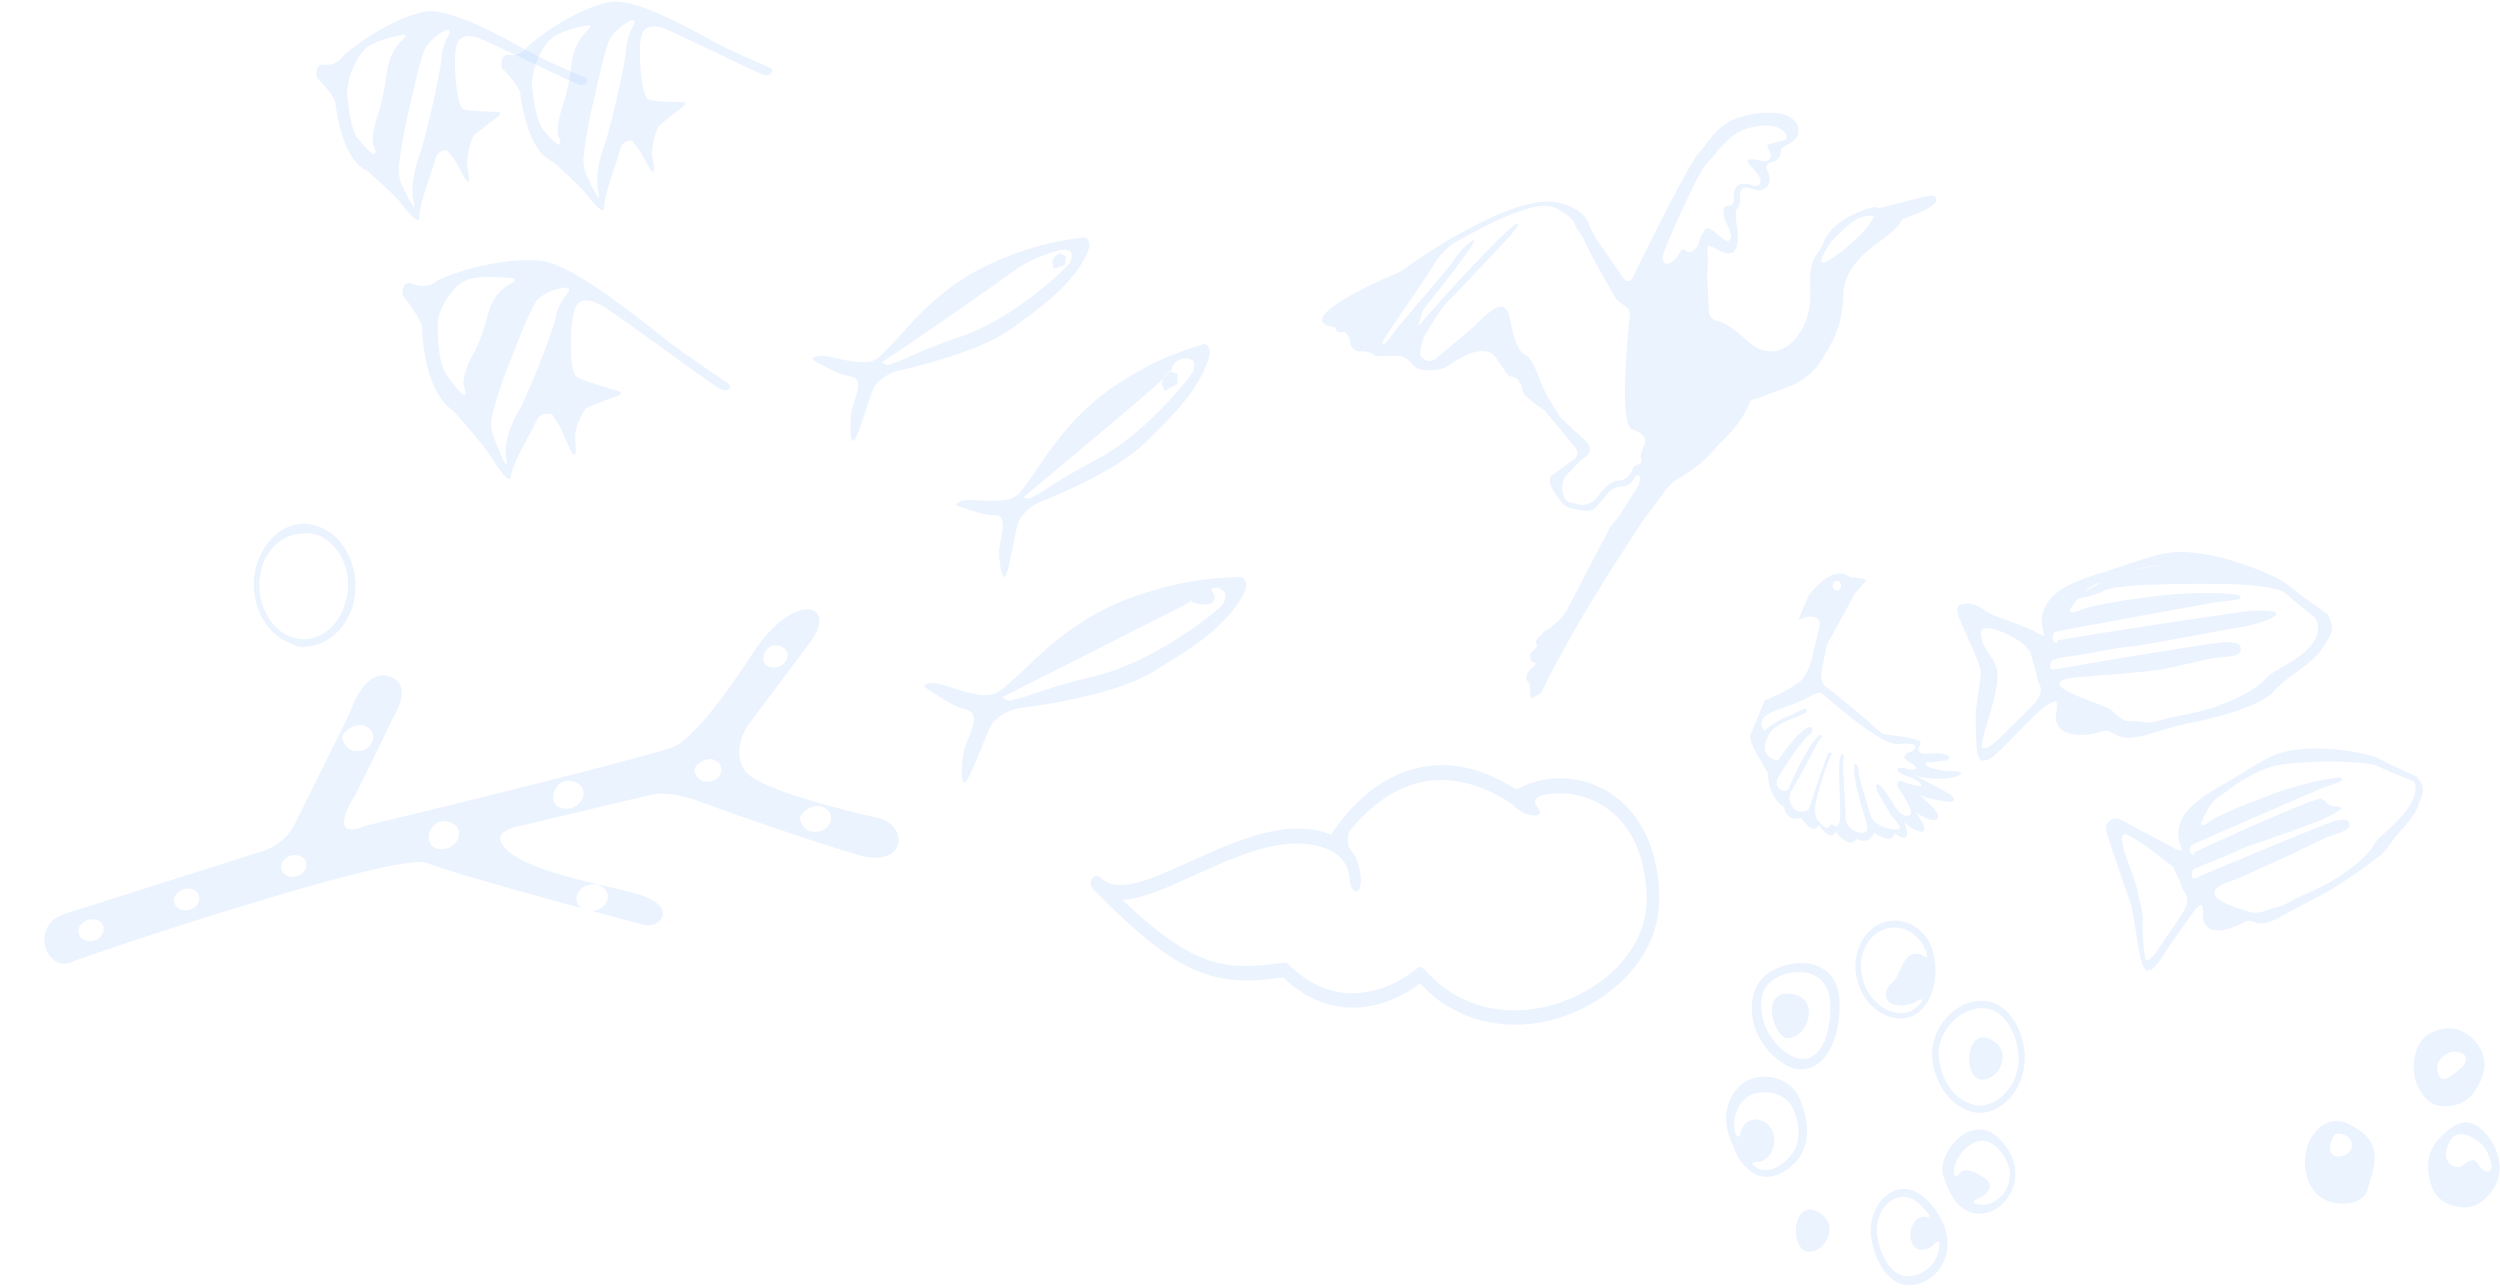 <svg xmlns="http://www.w3.org/2000/svg" width="499" height="257" fill="#aecfff" xmlns:v="https://vecta.io/nano"><path opacity=".7" d="M218.003 175.389c.448-.621 1.24-.69 1.723-.173 1.068 1.103 2.585 1.551 4.584 1.413 3.584-.275 8.34-2.447 13.406-4.721 6.135-2.792 13.062-5.928 19.576-6.445 3.136-.241 5.893.138 8.409 1.137 1.999-3.171 9.065-12.958 20.541-13.82 5.308-.414 10.822 1.241 16.405 4.825 2.206-1.241 4.722-1.999 7.341-2.206 5.721-.413 11.201 1.758 15.096 6.066 3.894 4.274 5.996 10.408 6.1 17.715.207 13.889-13.614 24.297-26.607 25.262-8.237.62-15.681-2.275-21.126-8.134-1.793 1.379-6.307 4.308-12.029 4.757-5.548.413-10.683-1.586-15.336-5.997-1.689.241-3.102.413-4.412.517-11.373.861-18.886-3.206-33.499-18.163-.551-.483-.62-1.413-.172-2.033zm33.465 17.301c1.378-.104 2.895-.276 4.756-.552.344-.034.689.069.93.345 4.239 4.17 8.961 6.1 14.027 5.721 6.617-.483 11.546-4.825 11.58-4.859.483-.449 1.172-.38 1.586.137 4.997 5.825 12.097 8.72 19.989 8.1 11.89-.897 24.504-10.064 24.332-22.299-.104-6.514-1.93-11.925-5.308-15.612-3.377-3.722-8.237-5.652-13.269-5.273-.689.069-1.378.138-2.067.31-1.138.241-2.413 1.068-1 2.55 1.482 1.965-2.274 2.344-5.17-.724-5.307-3.549-10.546-5.135-15.543-4.79-8.03.62-13.786 6.238-16.819 10.029-.654.827-.516 3.033-.103 3.55 1.585 1.861 2.102 4.067 2.206 5.824.241 3.964-2.034 3.412-2.24.104-.173-2.516-1.586-4.308-3.791-5.48-2.413-1.137-5.101-1.586-8.237-1.344-6.135.448-12.89 3.55-18.852 6.238-5.377 2.447-10.478 4.79-14.475 4.928 12.613 11.959 18.783 13.752 27.468 13.097zM386.19 39.217c-.207-.517-2.826.241-5.032.793l-6.203 1.585c-.069-.276-.827-.31-1.689-.103 0 0-7.341 1.999-9.202 6.721-.414 1.068-.827 1.689-1.241 2.275-.965 1.413-1.723 2.516-1.482 7.582.242 4.963-1.93 9.65-5.238 11.373-2.413 1.241-4.998.758-7.341-1.413-4.205-3.895-5.997-3.998-5.997-3.998-.896-.035-1.654-.931-1.689-1.999l-.31-6.548c.104-2.343.138-4.584 0-6.066.069-1.068 2.619.965 3.619 1.034a3.03 3.03 0 0 1 .517.172l.172-.069c1.034.069 1.551-.655 1.827-2.723.172-1.034-.931-5.652-.173-6.169 0 0 .69-.448.552-2.309-.035-.62 0-1.448.586-1.758.31-.172.93-.276 2.137.172 1.757.655 3.17-.31 3.205-2.033 0-.896-.379-1.585-.379-1.585-.483-.862-.173-1.654.689-1.758 0 0 1.482-.172 1.827-1.482.206-.758.172-.793.172-.793-.31-1 2.516-1.275 3.377-3.171l.069-.827c.069-.793-.31-1.585-1.137-2.344-2.585-2.343-9.995-1.103-12.821.586-2.102 1.241-3.412 2.964-4.687 4.653-.482.62-.965 1.275-1.516 1.896-2.172 2.516-12.924 24.47-12.924 24.47-.449.896-1.276.999-1.827.172l-5.445-7.892c-.552-.827-1.276-2.275-1.586-3.274 0 0-.965-2.964-6.445-4.032-3.446-.655-9.374 1.068-16.749 4.928-4.446 2.309-9.34 5.376-14.303 8.926-3.619 1.516-19.507 8.478-14.751 10.718l1.723.448c.069.172.207.448.38.724.206.413 1.309.103 1.309.103.827.413 1.413 1.551 1.31 2.585l.586.758c.62.758 1.62.586 1.62.586.861-.138 2.136.276 2.826.965l4.618-.069c.896.034 2.068.758 2.654 1.551 0 0 .965 1.31 2.55 1.275 1.689.207 3.584-.138 4.446-.689 1.378-.931 7.479-5.342 9.891-1.654.035.034.035.035.035.069.069.138.172.31.241.448 0 0 .034.103.241.241.483.758.862 1.31 1.172 1.689 0 .069.034.172.034.276l.483.483c.482.483.517.448.517.448.138-.035.276 0 .448 0 .207.069.448.172.758.276.069.034.103.034.138.069a1.56 1.56 0 0 1 .517.896 5.92 5.92 0 0 0 .345.276c.103.62.103 1.344.758 2.137a.95.95 0 0 0 .413.414c.862.827 2.378 1.895 3.55 2.723l6.066 7.341c.62.724.517 1.792-.207 2.344l-4.377 3.205c-.276.207-.448.551-.482.93-.104 1.654 2.309 4.446 2.757 4.894.689.69 1.482.827 2.137.931l.62.103c.827.241 1.585.276 2.619.173.689-.069 1.31-.793 2.206-1.93l1.344-1.585c.655-.724 1.896-1.31 2.757-1.275.896 0 1.93-.62 2.309-1.413.414-.793.931-1.068 1.172-.62s0 1.517-.517 2.344l-3.24 5.101c-.551.827-1.516 2.068-2.205 2.757l-1.069 2.344c-.551.827-1.309 2.274-1.757 3.205l-5.618 10.787a9.8 9.8 0 0 1-2.171 2.688l-1.344 1.103-1.138.621-.448.689c-.689.62-1.24 1.137-1.206 1.275.069.31.138.586.241.827l.035.138c0 .138-.586.793-1.275 1.448 0 0-.173.137-.069 1.034.069.448.344.792.792.861l.242.035c.137.137-.345.723-1.069 1.309 0 0-.482.379-.724 1.413-.103.483.035.759.138.896l.207.276c.345.035.31 1.413.345 1.792.034.414.069.896.103 1.103s.172.31.345.207c.172-.069.965-.517 1.757-.931l1.62-3.377c.69-1.413 3.24-5.997 5.859-10.65l6.031-9.96 6.755-10.374 4.757-6.41c.585-.793 1.723-1.792 2.515-2.206 0 0 3.102-1.62 5.618-4.17.793-.793 1.689-1.792 2.55-2.792.655-.586 1.241-1.137 1.689-1.654 1.344-1.516 3.309-3.791 4.308-6.617.138-.207.276-.345.483-.379.276-.034 1.206-.345 2.033-.655 0 0 1.413-.586 2.792-1.034 1.516-.517 2.723-1.034 2.723-1.034a17.16 17.16 0 0 0 2.894-1.62s1.758-1.206 2.827-2.826c2.86-4.377 4.652-7.375 4.859-14.061.172-5.342 5.48-9.099 7.72-10.684.345-.241.655-.448.827-.62 1.482-1.172 2.413-2.24 2.413-2.24.379-.448.689-.896.827-1.241 8.65-3.136 6.651-4.101 6.479-4.549zm-60.898 23.815c-.828 8.34-1.827 21.196.379 22.643 0 0 3.618.965 2.516 3.205-.379.758-.965 2.447-.621 2.688.379 1.758-1.275.551-1.723 2.171l-.276.551c-.448.896-1.516 1.62-2.343 1.62s-2.171.689-2.826 1.413c0 0-.862.965-1.551 1.827l-.586.758c-.552.448-1.723.862-2.585.896l-.724-.207c-.241-.069-.482-.103-.723-.137-.586-.104-1.172-.138-1.655-.655-.792-.862-1.103-3.653-.069-4.825l3.102-3.171c.345-.241.724-.483 1.034-.758 1.896-1.654-.517-3.343-.724-3.584l-4.377-4.032s-3.17-4.928-3.687-6.341c-.655-1.792-1.31-3.481-1.999-4.687-1.448-2.516-1.586-.62-3.033-3.55-1.413-2.964-1.172-6.962-2.757-7.582s-4.412 2.516-5.825 3.86l-7.823 6.617c-.965.586-2.137.276-2.826-.689-.379-.483.31-3.343.827-4.205 1.344-2.206 2.998-5.066 4.756-6.858 2.447-2.481 12.097-12.752 12.097-12.752s2.895-3.343 1.172-2.447c-1.517.793-13.476 13.269-19.404 20.437.345-1.275.793-2.861 1.103-3.515 0 0 8.857-11.063 9.891-13.131s-2.584 1.344-3.722 3.171-11.166 13.165-12.51 15.13c-1.034 1.482-1.723 2.24-1.896 1.482 1.654-3.067 8.099-11.787 10.408-15.785.828-1.413 2.758-3.377 3.86-4.032 1.379-.827 2.723-1.551 4.033-2.24 7.203-3.757 13.131-6.238 16.198-4.825 2.619 1.206 3.688 2.688 3.688 2.688.241.999 1.826 3.102 1.826 3.136 2.068 4.653 6.169 11.442 6.169 11.442 1.207 2.55 3.412 1.999 3.206 4.274zm15.026 1.275c-.069-.138-.103-.345-.103-.655 0-.138 0-.31.034-.483.035.414.069.793.069 1.137zm-4.928-14.061c-.379.758-1 1.689-1.93 2.171-1.827.931-1.551-1.31-1.551-1.31.172-1.551 7.031-16.508 8.444-18.128.482-.586 1.516-1.62 1.964-2.206 1.137-1.482 2.792-3.24 4.549-4.308 2.378-1.413 7.134-2.102 9.064-.345.345.31.724.758.69 1.172l-.035.483c-.448.31-3.55.999-3.687 1.068s-.173.241-.104.379.379.896.724 1.723l-.172.482c-.069.276-.242.483-.517.655-.448.241-2.378-.207-2.378-.207-.793-.172-1.482-.103-1.586.138s.345.965.965 1.585c0 0 1.586 1.585 1.586 2.481 0 .31-.104.724-.483.931-.31.172-.793.138-1.31-.034-2.171-.827-3.446-.035-3.549 1.792 0 .069-.035.138-.035.207 0 .103 0 .241.035.379v.069c.034.413 0 1.034-.311 1.447-.172.103-.379.172-.689.172-1.378-.034-.999 1.275-.965 1.93-.138.793 1.413 2.964 1.172 3.309.586 1.172-.207 1.827-.207 1.827-.034.034-.069.069-.138.069-.241-.069-.482-.138-.689-.241-.034-.035-1.895-1.551-1.93-1.585-1.344-1.137-1.895-.931-2.206-.138-.31.827-.379-.379-1.206 2.826-.758.999-1.723 1.792-2.481.93-.173-.241-.69-.448-1.034.276zm8.099 14.785c.207.138.517.345.896.62-.379-.172-.655-.345-.896-.62zm20.541-12.648c-1.689.276 1.55-4.205 1.55-4.205s3.344-3.584 5.067-4.48 3.412-.551 3.412-.551c-1.207 3.102-8.306 8.961-10.029 9.237zM60.671 129.198c-1.137 0-2.206-.586-3.274-1.069-2.654-1.103-4.549-3.343-5.687-6.135s-1.413-5.996-.483-9.133c1.448-4.894 5.204-8.374 9.547-8.34 1.137 0 2.275.345 3.343.793 2.55 1.068 4.618 3.343 5.79 6.272s1.379 6.273.483 9.34c-1.447 4.859-5.411 8.168-9.753 8.134-.034 0 .035.138.035.138zm.103-22.713c-3.757-.034-7.272 2.551-8.513 6.79-1.62 5.48.862 11.752 5.48 13.717.931.379 1.965.551 2.964.551 3.757.035 6.996-2.998 8.237-7.237.793-2.654.724-5.411-.276-7.962-1.034-2.55-2.757-4.445-4.997-5.41-.931-.38-1.895-.517-2.861-.517-.103 0-.034.068-.034.068zm130.924-6.408c1.585-.69 4.101.103 7.754-.173s3.826-1.206 6.238-4.412c2.413-3.171 7.031-11.752 16.474-18.232 9.478-6.479 16.578-7.961 17.749-8.478 1.172-.483 1.827.965 1.448 2.378-1.965 6.996-8.478 12.924-12.821 17.232-6.031 5.962-19.576 11.235-21.161 11.925s-3.619 2.412-4.17 4.067c-.586 1.688-1.93 10.27-2.654 10.718-.689.448-1.137-3.377-1.137-4.963s1.068-4.894.689-6.031c-.345-1.137-.483-1.241-2.309-1.31s-5.618-1.482-6.135-1.654c-.517-.103-1.551-.379.035-1.068zm13.958-.621a10.09 10.09 0 0 1 .827-.483c1.551-.586 4.515-3.136 12.2-7.134 9.995-5.204 19.025-16.681 19.438-17.749.586-1.413-.069-2.447-.345-2.24-1.688-.999-3.86.483-3.86 1.93-.758.586-1.171 1.172-1.585 1.654-1.551 1.792-25.366 21.54-28.054 23.815-.069-.103.793.448 1.379.207zm29.363-24.918l-1.757-.379-.896 1.068-.517 1.241.62 1.585.93-.517 1.586-.862.034-2.137zm12.203 40.634c-1.448.207-9.857-.241-22.023 4.343s-19.231 12.958-22.643 15.853-3.826 3.929-8.03 3.136-6.928-2.412-8.892-2.136c-1.965.31-.827.93-.276 1.309.586.379 4.584 3.102 6.652 3.722s2.206.759 2.378 2.172c.138 1.413-1.723 4.859-2.068 6.651s-.655 6.273.241 5.997c.896-.31 4.274-9.684 5.273-11.442s3.654-3.102 5.618-3.412 18.507-2.275 26.641-7.272c5.859-3.584 14.544-8.444 18.266-15.819.758-1.448.31-3.309-1.137-3.102zm-3.171 5.48c-.724 1.068-13.441 11.477-25.917 14.406-9.616 2.275-13.51 4.274-15.406 4.446a9.73 9.73 0 0 1-1.068.31c-.724.103-1.62-.793-1.585-.655l37.014-18.748c.207-.138.414-.31.655-.483.103.069.207.172.31.241.862.483 3.068.724 3.826.138.723-.551.861-1.275-.173-2.688.793-.448 1.379-.586 2.378.345.38-.138.931 1.24-.034 2.688zM143.55 77.539c-1.758-1.034-20.851-15.027-22.954-16.267s-4.721-2.275-5.79.207c-1.034 2.516-1.378 12.752.38 13.786 1.171.689 5.307 1.93 7.926 2.688 1.31.379.862.862-.206 1.206-2.585.862-5.997 2.343-5.997 2.343s-2.275 3.343-2.103 6.066a34.75 34.75 0 0 1 .104 2.481c.034 1.31-.827.276-.827.276l-2.275-5.066-1.585-2.516s-2.275-.827-3.171 1.275c-.862 2.068-4.894 8.582-5.066 11.063-.173 2.516-4.55-4.791-4.55-4.791-3.688-4.791-7.031-8.34-7.031-8.34-6.135-4.17-6.135-16.681-6.135-16.681-.551-1.965-2.826-4.963-3.791-6.169-.276-.345-.069-1.379-.069-1.379l.379-.931s.862-.414 1.137-.31c3.343 1.551 5.307-.448 5.307-.448 4.377-2.102 13.303-4.618 20.506-3.998 7.169.62 22.609 13.958 26.641 16.888s9.823 6.858 10.856 7.513c1.138.689.069 2.137-1.688 1.103zm-41.461-22.023c-2.344-.241-6.169-.483-8.478.207-3.481 1.034-6.204 6.479-6.238 8.685-.034 2.171.069 7.823 1.585 10.098 3.033 4.549 4.687 5.79 3.653 2.516-.586-1.792 1.585-5.893 1.585-5.893 2.171-3.584 3.136-8.513 3.653-9.788.724-1.723 1.758-3.55 4.274-4.791.551-.31 1.171-.896-.035-1.034zm-3.722 31.19c1.034 2.792 3.24 8.478 2.654 4.687-.69-4.584 2.791-9.822 2.791-9.822 3.688-7.72 6.824-16.681 7.134-18.335.483-2.723 2.172-4.446 2.172-4.446 2.24-2.723-4.343-.896-5.997 1.241-1.413 1.758-5.48 12.545-6.031 13.889-.448 1.103-2.275 6.273-2.964 9.512-.172.793-.069 2.447.241 3.274zm54.044-71.756c-1.482-.517-18.025-8.616-19.817-9.236s-3.998-.931-4.618 1.62-.035 12.028 1.482 12.545c.999.345 4.411.483 6.617.517 1.103.034.758.586-.069 1.172-1.999 1.448-4.618 3.653-4.618 3.653s-1.551 3.619-1.172 6.1a43.23 43.23 0 0 1 .31 2.275c.138 1.206-.62.448-.62.448l-2.275-4.101-1.482-1.895s-1.896-.207-2.413 1.93-3.205 9.064-3.136 11.408-4.067-3.274-4.067-3.274c-3.377-3.481-6.341-5.928-6.341-5.928-5.273-2.309-6.376-13.786-6.376-13.786-.62-1.689-2.688-3.825-3.55-4.722-.241-.241-.172-1.241-.172-1.241l.241-.965s.655-.586.862-.551c2.826.551 4.239-1.723 4.239-1.723 3.343-2.998 10.27-7.548 16.095-8.754s19.334 7.203 22.815 8.857c3.481 1.689 8.478 3.894 9.374 4.205.897.379.173 1.965-1.309 1.447zm-35.154-9.891c-1.895.379-4.997 1.103-6.789 2.309-2.723 1.792-4.412 7.479-4.274 9.512.172 2.033.724 7.169 2.137 8.892 2.826 3.446 4.273 4.136 3.136 1.379-.62-1.516.758-5.824.758-5.824 1.413-3.826 1.793-8.616 2.103-9.857.413-1.758 1.103-3.688 2.998-5.445.448-.448.896-1.172-.069-.965zm-.344 29.536c1.068 2.309 3.343 6.996 2.515 3.619-.965-4.032 1.413-9.719 1.413-9.719 2.275-7.996 4.067-17.025 4.136-18.611.138-2.585 1.379-4.618 1.379-4.618 1.551-3.033-3.55.276-4.687 2.654-.965 1.964-3.309 12.855-3.654 14.234-.275 1.103-1.275 6.342-1.551 9.443-.068.793.138 2.309.449 2.998z" fill-opacity=".35"/><path opacity=".7" d="M115.501 16.88c-1.482-.517-18.025-8.616-19.817-9.236s-3.998-.931-4.618 1.62-.034 12.028 1.482 12.545c.999.345 4.411.483 6.617.517 1.103.035.758.586-.069 1.172-1.999 1.448-4.618 3.653-4.618 3.653s-1.551 3.619-1.172 6.1a43.27 43.27 0 0 1 .31 2.275c.138 1.206-.62.448-.62.448l-2.275-4.101-1.482-1.895s-1.895-.207-2.412 1.93-3.205 9.064-3.136 11.408-4.067-3.274-4.067-3.274c-3.378-3.481-6.341-5.928-6.341-5.928-5.273-2.309-6.376-13.786-6.376-13.786-.62-1.689-2.688-3.826-3.55-4.722-.241-.241-.172-1.241-.172-1.241l.241-.965s.655-.586.862-.551c2.826.586 4.239-1.723 4.239-1.723 3.343-2.998 10.27-7.548 16.095-8.754s19.334 7.203 22.815 8.892 8.444 3.894 9.375 4.205.206 1.93-1.31 1.413zM80.347 6.954c-1.896.379-4.997 1.103-6.79 2.275-2.723 1.827-4.411 7.479-4.274 9.512.172 2.033.724 7.169 2.137 8.892 2.792 3.447 4.274 4.136 3.136 1.379-.62-1.516.758-5.824.758-5.824 1.413-3.826 1.792-8.616 2.102-9.857.414-1.758 1.103-3.688 2.999-5.445.482-.414.93-1.103-.069-.93zm-.31 29.536c1.068 2.309 3.343 6.996 2.516 3.619-.965-4.032 1.413-9.719 1.413-9.719 2.275-7.996 4.032-16.991 4.136-18.611.138-2.585 1.379-4.618 1.379-4.618 1.551-3.033-3.55.276-4.687 2.654-.965 1.964-3.309 12.855-3.653 14.234-.276 1.103-1.275 6.342-1.551 9.443-.069.827.138 2.343.448 2.998zM14.399 191.973c8.69-3.256 64.866-21.841 70.712-19.732 5.577 2.038 20.343 6.145 31.076 9.049-.084-.049-.202-.089-.295-.171-1.163-1.008-1.074-2.673.204-3.765s3.257-1.158 4.429-.116 1.048 2.716-.262 3.816c-.577.512-1.3.741-2.035.795l10.22 2.721c3.109.951 7.333-3.392-.98-6.053-5.27-1.692-25.587-4.811-27.559-10.705-.758-2.295 4.221-3.023 4.221-3.023l26.595-6.341s3.563-.419 8.349 1.331c11.239 4.125 24.489 8.567 31.933 10.783 10.016 3.025 10.403-5.785 4.409-7.248-4.532-1.069-23.499-5.406-26.574-9.292-3.084-3.919.291-9.034.291-9.034l12.404-16.561c6.036-7.968-2.839-10.728-11.107 1.692-1.68 2.52-10.836 16.819-16.108 18.981-5.239 2.153-61.399 15.738-61.399 15.738-8.394 3.427-1.815-6.507-1.815-6.507l7.468-15.274s4.17-6.541-.947-8.06c-5.093-1.561-7.81 7.338-7.81 7.338l-11.005 22.18c-1.431 2.917-4.381 4.956-7.328 5.674L12.81 182.444c-7.032 2.384-3.487 11.888 1.59 9.529zm149.819-30.903c2.93 1.213 1.566 4.647-.962 4.932-2.52.318-3.132-1.302-3.526-2.374-.452-1.02 2.324-3.441 4.488-2.558zm-10.326-27.882c-2.951-.494-1.254-5.48 2.029-4.148 2.601 1.052.922 4.641-2.029 4.148zM68.35 147.509c-.427-1.063 2.382-3.492 4.513-2.6 2.93 1.213 1.533 4.655-.953 4.965-2.519.318-3.123-1.269-3.559-2.365zm74.19 4.17c2.568 1.06 1.373 4.056-.838 4.327s-2.728-1.124-3.086-2.063c-.35-.905 2.081-3.019 3.924-2.264zm-27.672 4.453c3.283 1.332 1.177 5.857-2.562 5.218-3.697-.615-1.571-6.929 2.562-5.218zm-24.852 8.051c3.283 1.332 1.177 5.857-2.52 5.242-3.739-.639-1.605-6.92 2.52-5.242zm-30.151 6.651c1.228.456 1.676 1.728 1.009 2.834-.658 1.14-2.129 1.641-3.391 1.194-1.228-.456-1.742-1.709-1.084-2.849a2.96 2.96 0 0 1 3.466-1.179zm-42.829 16.864c-1.261-.447-1.751-1.743-1.085-2.849.658-1.14 2.196-1.659 3.424-1.203 1.261.447 1.676 1.727 1.009 2.834-.616 1.164-2.078 1.698-3.349 1.218zm19.083-6.148c-1.261-.447-1.743-1.709-1.085-2.849s2.196-1.659 3.433-1.17 1.676 1.728 1.009 2.834c-.625 1.131-2.096 1.632-3.358 1.185zm127.01-110.457c1.689-.414 4.17.793 7.927 1.137 3.722.345 4.032-.586 6.893-3.412 2.826-2.826 8.547-10.787 18.955-15.785s17.818-5.307 19.094-5.618c1.24-.31 1.757 1.275 1.171 2.688-2.826 6.789-10.167 11.752-15.095 15.371-6.858 5.032-21.265 8.134-22.953 8.582-1.689.414-3.964 1.827-4.756 3.446s-3.206 10.133-3.964 10.477-.758-3.619-.551-5.239c.172-1.62 1.654-4.791 1.413-6.031-.207-1.241-.345-1.344-2.206-1.723s-5.549-2.447-6.066-2.723c-.517-.31-1.551-.758.138-1.172zm14.303 1.723c.034 0 .861-.345.93-.379 1.62-.31 4.963-2.413 13.269-5.204 10.788-3.619 21.334-13.786 21.885-14.785.758-1.344.207-2.516-.103-2.344-1.62-1.275-9.719 2.895-10.202 3.309-1.792 1.551-24.159 17.025-27.192 18.886-.069-.034.793.655 1.413.517zm35.326-21.713l-1.413-.586-.827.758-.517.965.344 1.413.827-.276 1.414-.483.172-1.792zM352.9 154.331s-.138 4.722 3.205 6.789c0 0 .207 2.861 3.481 2.172 0 0 2.343 3.722 3.446 1.378 0 0 2.275 3.619 3.378 1.275 0 0 2.791 3.964 4.204 1.413 0 0 2.137 1.655 3.481-1.137 0 0 3.791 2.585 3.895.172l.586.207c1.826 1.241 2.791.655 1.482-2.722 0 0 1.137 1.619 2.998 2.067s.896-1.861-.758-3.825c0 0 3.412 2.309 4.377 1.344.999-.965-1.689-2.998-3.55-4.894 1.31.896 3.791 1.137 5.411 1.413s1.999-.517.689-1.413-4.48-2.24-7.1-4.032c1.034.723 4.136 1.172 7.135.723 1.93-.275 3.17-1.171 1.137-1.309-1.413-.104-3.033 0-5.135-.758-.896-.311-1.482-1.138-.276-1.069 1.31.104 1.964-.276 2.929-.276 1.896.035 1.896-1.895-3.136-1.413-2.24.207-2.033-.861-1.482-1.93.517-1.102-3.171-1.344-7.548-2.033 0 0-8.822-7.685-10.925-9.099s-1.206-3.308-.206-8.616l5.686-10.408 2.275-2.585s-1-.482-3.205-.551c-2.723-1.861-5.446.034-8.341 3.584l-2.102 4.997c2.102-1.171 5.066-1.102 4.136 1.862-1 3.205-1.448 8.65-3.964 10.511-1.689 1.241-4.584 2.757-6.858 3.619l-2.964 7.169c.103.585.241 1.137.413 1.654.069-.035.207.758 3.206 5.721zm13.027-37.911c.241-.482.724-.62 1.137-.379.38.276.517.862.311 1.344-.242.483-.724.62-1.103.379-.448-.275-.586-.861-.345-1.344zM351.9 143.406c1-1.586 7.065-2.93 8.995-4.205.276-.172 2.206-1.275 2.689-.862 2.481 2.034 11.855 10.512 15.44 10.167 5.204-.517 2.998 1.517 1.757 1.758-.586.31-.896 1-.482 1.241s.31.482 1.344.896c.482.172 1.758 1.62-.689 1.103s-2.241-.138-2.137.413 2.86 1.276 3.343 1.586 1.344.827 1.31 1.309c-.069.483-3.55-.758-3.929-.896s-1.207.345-.655 1.31c.069.103 3.412 4.894 2.343 5.445-.413.207-1.688.552-3.067-1.826-.758-1.275-1.62-2.482-2.378-3.516-.965-1.344-1.93-.896-.896.965.93 1.655 1.93 3.343 2.619 4.446.827 1.034 1.62 1.999 1.723 2.24.379.896-2.688.655-4.308-.448-.206-.137-.413-.275-.62-.344-.207-.104-.862-.965-.965-1.448-.793-2.86-2.447-7.582-2.378-9.167.034-.448-.241-1-.655-1.034-.379-.035-.172.586-.207 1.034-.103 1.964 1.31 6.893 2.103 9.512.103.345.965 2.412.138 2.964-.931.62-3.929-.414-3.964-2.895-.069-4.101-.655-9.306-.413-11.305.034-.448.172-1.068-.138-1.309-.345-.241-.517.551-.586.999-.414 2.482.172 7.927.034 11.856-.034.552-.448 1.861-.792 1.62-.552-.379-1.034-.793-1.413 0-.414.862-1.517-.448-2.447-1.585-.207-.242-.483-1.758-.345-2.482.551-2.998 2.068-7.789 3.24-10.236.206-.413.482-.069.137-.276-.344-.241-.551-.413-.758 0-.93 1.93-3.825 11.098-3.825 11.098s-1.62 1.137-2.93-.069c-.655-.586-.827-1.344-.965-1.999-.069-.276.173-1.344.414-1.723 1.792-2.895 5.342-9.719 5.342-9.719.172-.345.896-1.034.689-1.275-.276-.31-1.068.517-1.344.861-1.999 2.551-4.17 7.238-5.308 9.892-.103.241-.792.482-.999.379-.483-.207-.965-.552-1.275-1.103-.138-.276 0-1.206.103-1.379 1.275-2.205 5.032-8.03 6.755-9.064.138-.069.207-.792.104-1.034-.173-.413-.862-.069-1.207.138-1.551.931-3.687 3.688-5.445 6.135-.138.207-.655.207-.965 0 0 0-1.861-.621-1.758-2.482.035-.861.276-1.378.448-1.723 1-3.446 6.928-4.101 7.824-5.307.379-.552-.379-.69-.724-.483-3.653 1.999-4.032 1.344-7.375 4.067-.104.103-.448.069-.552-.103-.379-.655-.482-1.345 0-2.137zm22.162 41.662c3.653-2.55 8.857-1.309 11.132 3.206.034.069-.035.034-.035.034 2.102 4.205 1.379 11.166-2.447 13.889-3.86 2.723-8.995.035-11.166-4.273-2.344-4.722-1.069-10.305 2.516-12.856zm-1.551 12.27c.034.069-.035 0 0 0 1.826 3.722 6.307 6.341 9.615 4.032.586-.414 1.069-.93 1.482-1.516.276-.414-.138-.517-.689-.207-1.31.827-2.964 1.241-4.17.93-1.207-.034-2.068-.482-2.275-1.688-.276-1.551.655-2.137 1.516-3.068 1.655-1.792 1.758-5.721 4.894-5.445.38.034.724.172 1.034.413.552.449.931.207.621-.62l-.414-.999c-1.93-3.86-6.238-5.204-9.478-2.93s-4.135 7.1-2.136 11.098zm-15.861 9.889c4.481.069 6.893-8.547.483-8.891-6.1-.311-2.723 8.857-.483 8.891zm133.899 33.639c1.861.344 3.619 0 5.136-1.31 1.516-1.275 2.826-3.067 3.136-5.308.31-2.205-.345-4.549-1.448-6.341s-2.722-3.481-4.583-3.826-3.619 1-5.067 2.309-2.688 2.999-2.964 5.205c-.31 2.205.138 4.549 1.138 6.307 1.034 1.792 2.791 2.619 4.652 2.964zm-2.205-11.477c1.206-4.653 4.618-2.895 6.41-1.517s2.723 4.24 2.516 5.273-1.447 1.138-2.654-.827c-.861-1.447-2.068-.413-3.102.379-1.068.759-3.963-.206-3.17-3.308zm-3.828-9.823c1.344 1.275 3.171 1.413 5.032 1.102s3.377-1.309 4.48-2.964 2.068-3.722 1.827-5.962c-.276-2.24-1.62-3.894-3.067-5.066-1.414-1.103-3.171-1.654-5.032-1.344s-3.619 1.137-4.619 2.688-1.585 3.86-1.309 6.066c.241 2.205 1.378 4.239 2.688 5.48zm4.894-9.616c3.274-.241 3.481 1.896 1.62 3.412s-3.895 3.377-4.481.414c-.586-2.93 2.861-3.826 2.861-3.826zm-16.754 27.266c.896-3.619 3.653-9.03-3.137-12.442-.723-.482-1.516-.827-2.378-.965-3.584-.517-6.582 2.861-7.03 7.134-.345 3.343.964 6.618 3.274 8.134 2.653 1.827 8.374 1.758 9.271-1.861zm-5.032-6.514c-1.827.517-2.93-.482-2.447-2.516.241-1.034.965-1.826.965-1.826.93-.242 1.861.069 2.619.654 1.241 1.379.689 3.171-1.137 3.688zm-113.486-37.155c-1.792.931-3.102 2.275-3.723 3.757-2.446 6.1 1.345 12.889 6.376 15.44 1.793.896 3.619.93 5.273.069 3.275-1.724 5.239-6.617 5.101-12.821-.069-3.033-1.206-5.308-3.274-6.617-2.998-1.827-7.065-1.241-9.753.172zm7.41 17.405c-1.172.62-2.516.551-3.929-.173-4.688-2.481-7.272-8.581-5.549-13.027.379-1.034 1.344-1.965 2.688-2.688 2.619-1.379 5.893-1.379 7.961-.035 1.655 1.068 2.516 2.861 2.585 5.308.172 5.273-1.275 9.305-3.756 10.615zm-.828 38.84c3.48.654 6.961-5.687 1.861-8.031-4.791-2.205-5.377 7.376-1.861 8.031zm30.43-48.8c-3.205 1.861-5.342 5.377-5.48 8.927-.172 3.997 2.171 10.373 7.892 11.993 1.689.483 3.585.172 5.342-.861 4.067-2.379 6.893-8.548 4.136-15.303-2.723-6.479-7.927-7.065-11.89-4.756zm7.203 18.749c-1.482.861-3.068 1.137-4.481.724-5.479-1.517-7.03-7.72-6.927-10.443.138-3.033 1.999-6.031 4.791-7.686 3.17-1.861 7.72-1.895 10.201 4.102 2.413 5.928.035 11.166-3.584 13.303zm-3.071-4.309c3.516.654 6.962-5.687 1.862-8.031-4.791-2.171-5.342 7.41-1.862 8.031zm-21.744 31.81c-.654-3.584.965-7.513 3.757-9.167 2.309-1.344 4.963-.862 7.203 1.344 3.033 2.964 4.515 6.445 4.17 9.753-.31 2.93-2.033 5.446-4.721 6.687-2.103.965-4.136.896-5.859-.242-2.172-1.413-3.86-4.446-4.55-8.375zm5.032 6.79c1.379.896 2.964.93 4.687.138l.621-.31c1.826-1.069 2.998-2.895 3.205-4.998.034-.275.034-.517.034-.792-.206-.242-.517-.276-.861.034-.621.758-1.551 1.31-2.654 1.344-3.309.104-2.895-6.686.517-6.583h.034c.207 0 .414.035.621.104.275 0 .448-.138.207-.586-.449-.586-.965-1.172-1.517-1.758-1.826-1.826-3.86-2.205-5.721-1.137-2.24 1.31-3.55 4.446-3.033 7.341.586 3.377 1.999 6.031 3.86 7.203zm9.307-19.439c-.793-2.516 1.309-6.548 4.273-8.306 2.413-1.413 4.894-1.034 6.962 1.069 2.929 2.998 3.309 5.927 3.102 7.823-.276 2.55-1.792 4.928-3.964 6.204-.792.448-1.619.758-2.412.827-4.825.517-6.858-4.102-7.961-7.617zm2.205-.276a2.01 2.01 0 0 0 .173.483c.172.103.413-.035.723-.414l.069-.069c.69-1.034 2.275-1.206 5.308 1.034 1.93 1.413.034 3.378-1.965 4.102-.517.172-.482.448-.31.689.621.276 1.344.379 2.206.31a4.81 4.81 0 0 0 1.827-.62 6.3 6.3 0 0 0 3.032-4.688c.207-2.033-.62-4.101-2.481-5.996-1.965-1.999-3.895-1.551-5.17-.793-2.378 1.344-3.86 4.48-3.412 5.962zm-44.357-6.065l-.414-1.069c-2.033-4.963.138-9.546 3.24-11.373 2.826-1.654 8.685-1.275 10.718 3.653 4.067 9.891-1.723 13.51-3.515 14.579-2.068 1.206-4.411.999-5.686.172-2.654-1.723-3.412-3.584-4.343-5.962zm.758-1.724c.207.207.517.483.758.242.173-1.241.759-2.344 1.724-2.93 1.688-.999 4.032.035 4.859 2.068s0 4.618-1.689 5.618c-.482.275-.999.413-1.482.379h-.068c-.69.103-.931.275-.862.517.276.207.551.448.896.655.896.585 2.688.689 4.136-.173 3.963-2.412 5.48-5.928 3.17-11.511-1.619-3.894-6.824-3.825-8.754-2.688-2.171 1.31-3.687 4.411-2.688 7.823zm81.446-33.394l.517.689.896-.276c.793-.344 1.724-1.723 4.136-5.445l4.756-6.686c.965-.896 1.206-.724 1.206-.724.104.104.311.724.276 1.999-.034.965.276 1.792.896 2.344 1.655 1.482 4.929.172 5.928-.242.517-.206.896-.448 1.206-.62.207-.103.345-.207.517-.276.276-.103.552-.241 1.896.207 1.034.379 2.24.207 3.929-.551 1.068-.483 2.24-1.138 3.481-1.861l4.756-2.516c1.861-.827 8.857-5.17 13.2-8.823.827-.689 1.792-2.413 2.998-3.757 1.758-1.964 3.378-3.825 4.032-5.514l.379-1c.759-1.861 1.034-2.86-.241-4.721l-.207-.276-.275-.138c-.069-.034-5.618-2.516-7.203-3.446-1.896-1.103-9.788-2.482-15.234-1.999-5.376.448-6.892 1.516-14.027 5.893l-1.964 1.172c-.586.31-6.41 3.447-8.065 6.548-1.551 2.895-.827 4.722-.275 6.169l.206.517c-.275-.034-.62-.103-.896-.172l-.379-.069c-1.137-.724-8.064-4.273-9.374-5.032-1.137-.654-2.378-1.482-3.412-.999-1.137.517-1.379 1.689-1.137 2.55.344 1.138 3.722 11.236 4.652 13.717.414 1.103.931 4.274 1.344 6.824.69 4.274 1 5.859 1.482 6.514zm10.098-22.643c-1.034.448-1.171-1.655-.413-1.896.034 0 .069 0 .138-.034.655-.414 23.78-10.409 25.365-11.098 1.551-.689 6.135-1.792 3.757-2.274-8.271.93-16.853 4.756-17.577 4.962s-4.549 1.896-6.272 2.689-3.343 2.55-3.757 1.551c1.241-2.827 2.344-4.86 4.584-6.032l2.481-1.826c6.859-4.239 8.513-3.895 13.614-4.343 5.445-.482 13.372 0 14.682.724 1.482.862 5.996 2.516 7.168 3.067 0 0 2.275 2.93-4.859 9.409-1.482 1.344-2.516 2.137-3.206 3.412-1.033 1.861-5.583 6.066-11.717 8.823-1.793.793-4.171 1.93-5.653 2.757-1.206.689-2.757.793-3.722 1.241-1.171.517-2.86.689-3.412.482-1.861-.655-12.682-3.377-3.722-6.307 1.655-.551 8.823-3.963 10.925-4.859 2.068-.931 5.653-2.757 7.651-3.653s4.791-1.345 4.825-2.516c.069-1.482-1.24-1.241-2.826-.896-1.378.31-19.851 7.961-27.881 11.407-1.207.276-.552-1.275-.552-1.482-.034-.448 4.067-1.826 6.755-3.033s4.067-1.826 6.135-2.481c2.068-.689 9.684-3.377 12.063-4.308s4.342-2.171 4.721-2.585-1.585-.379-2.275-.689-.827-.827-1.757-1.275c-.896-.448-22.161 9.167-25.263 10.684m-10.339 13.889c.138-1.861-.62-4.067-1.103-6.376s-1.757-4.997-2.619-7.858c-.862-2.895-.276-3.619.758-3.102 2.757 1.344 6.617 4.515 8.03 5.583s.931.793 1.861 2.654.793 2.309 1.448 3.205.724 1.827.069 3.24c-.689 1.379-4.756 7.169-5.549 8.409-.827 1.207-2.102 2.516-2.378 1.551s-.655-5.411-.517-7.306z" fill-opacity=".35"/><path opacity=".7" d="M390.738 122.344c.173 1.344 3.964 8.478 4.584 11.477.276 1.344-.999 6.445-.965 9.409.069 4.997.104 6.824.552 7.685l.448.896 1.103-.069c.999-.206 2.274-1.447 5.755-4.997 2.309-2.378 5.17-5.342 6.686-6.204 1.275-.723 1.551-.482 1.551-.482.069.138.241.896-.034 2.275-.207 1.068 0 2.067.62 2.826 1.654 2.068 5.652 1.482 6.858 1.275.621-.104 1.103-.276 1.517-.379.241-.069.448-.138.655-.173.31-.069.689-.137 2.136.724 1.138.689 2.551.793 4.653.414 1.31-.242 2.792-.69 4.343-1.172 1.792-.552 3.86-1.137 5.927-1.551 2.275-.448 13.786-2.826 16.785-6.41.827-1 2.481-2.241 4.101-3.447 2.343-1.757 4.584-3.412 5.618-5.135l.62-.999c1.206-1.896 1.723-2.895.551-5.308l-.172-.345-.276-.206c-.069-.035-6.031-4.308-7.72-5.721-1.999-1.724-10.856-5.342-17.197-6.204-6.273-.896-8.237-.103-17.233 2.929l-2.481.828c-.758.206-7.996 2.171-10.443 5.204-2.274 2.826-1.792 5.031-1.413 6.824.035.206.104.413.138.62-.31-.138-.689-.276-.999-.414l-.448-.172c-1.172-1.103-8.892-3.24-10.271-4.411-1.206-1.034-2.895-1.655-4.17-1.413-1.482.137-1.551.792-1.379 1.826zm28.709-6.134l-3.55 2.033c1-.965 2.137-1.654 3.55-2.033zm11.959-3.412c-2.068.275-4.135.689-6.031 1.171 2.516-.758 4.377-1.102 6.031-1.171zm17.681 9.133c-1.138.069-34.568 5.031-38.428 5.928l-.069.413c-1.275.241-1.068-2.137-.138-2.206h.138c.827-.31 29.295-5.411 31.225-5.79s7.409-.379 4.721-1.585c-9.684-1.137-20.265.931-21.126.965s-5.584.931-7.72 1.344-4.308 1.965-4.619.758c.552-.827 1.103-1.551 1.655-2.24 1.413-.241 3.653-.758 5.514-1.723 2.998-1.551 25.538-1.413 28.847-1 0 0 5.893.586 6.789 1.379 1.551 1.344 4.86 4.101 6.1 5.032 0 0 3.722 4.136-5.652 9.512-1.93 1.103-3.274 1.723-4.308 2.964-1.516 1.792-7.548 5.342-15.061 6.789-2.206.414-5.169 1.069-6.996 1.62-1.517.448-3.619-.413-4.825-.172-1.448.276-3.378-2.033-3.964-2.378-2.033-1.206-17.094-5.445-6.272-6.376 2.033-.172 14.234-1.068 16.819-1.585 2.55-.483 6.996-1.62 9.477-2.103 2.447-.482 5.79-.241 6.032-1.551.31-1.619-1.207-1.723-3.102-1.757-1.62-.035-24.298 3.722-34.189 5.48-1.447 0-.379-1.586-.379-1.793.034-.517 5.032-.965 8.34-1.619s5.032-.965 7.514-1.207c2.481-.206 18.886-3.412 21.781-3.86 2.895-.413 5.377-1.413 5.928-1.654 3.446-1.689-.965-1.792-4.032-1.585zm-44.907 6.927c1.413 1.551.93 1.137 1.688 3.446.759 2.344.483 2.792 1.103 3.964.586 1.172.517 2.24-.482 3.619-1.034 1.378-6.755 6.789-7.893 7.926-1.171 1.138-2.86 2.241-3.033 1.103-.137-1.137 1.586-5.928 2.068-7.961.483-2.068 1.172-3.998 1.034-6.721s-2.826-4.101-3.274-7.513c-.517-3.412 7.375.586 8.789 2.137z" fill-opacity=".35"/></svg>
